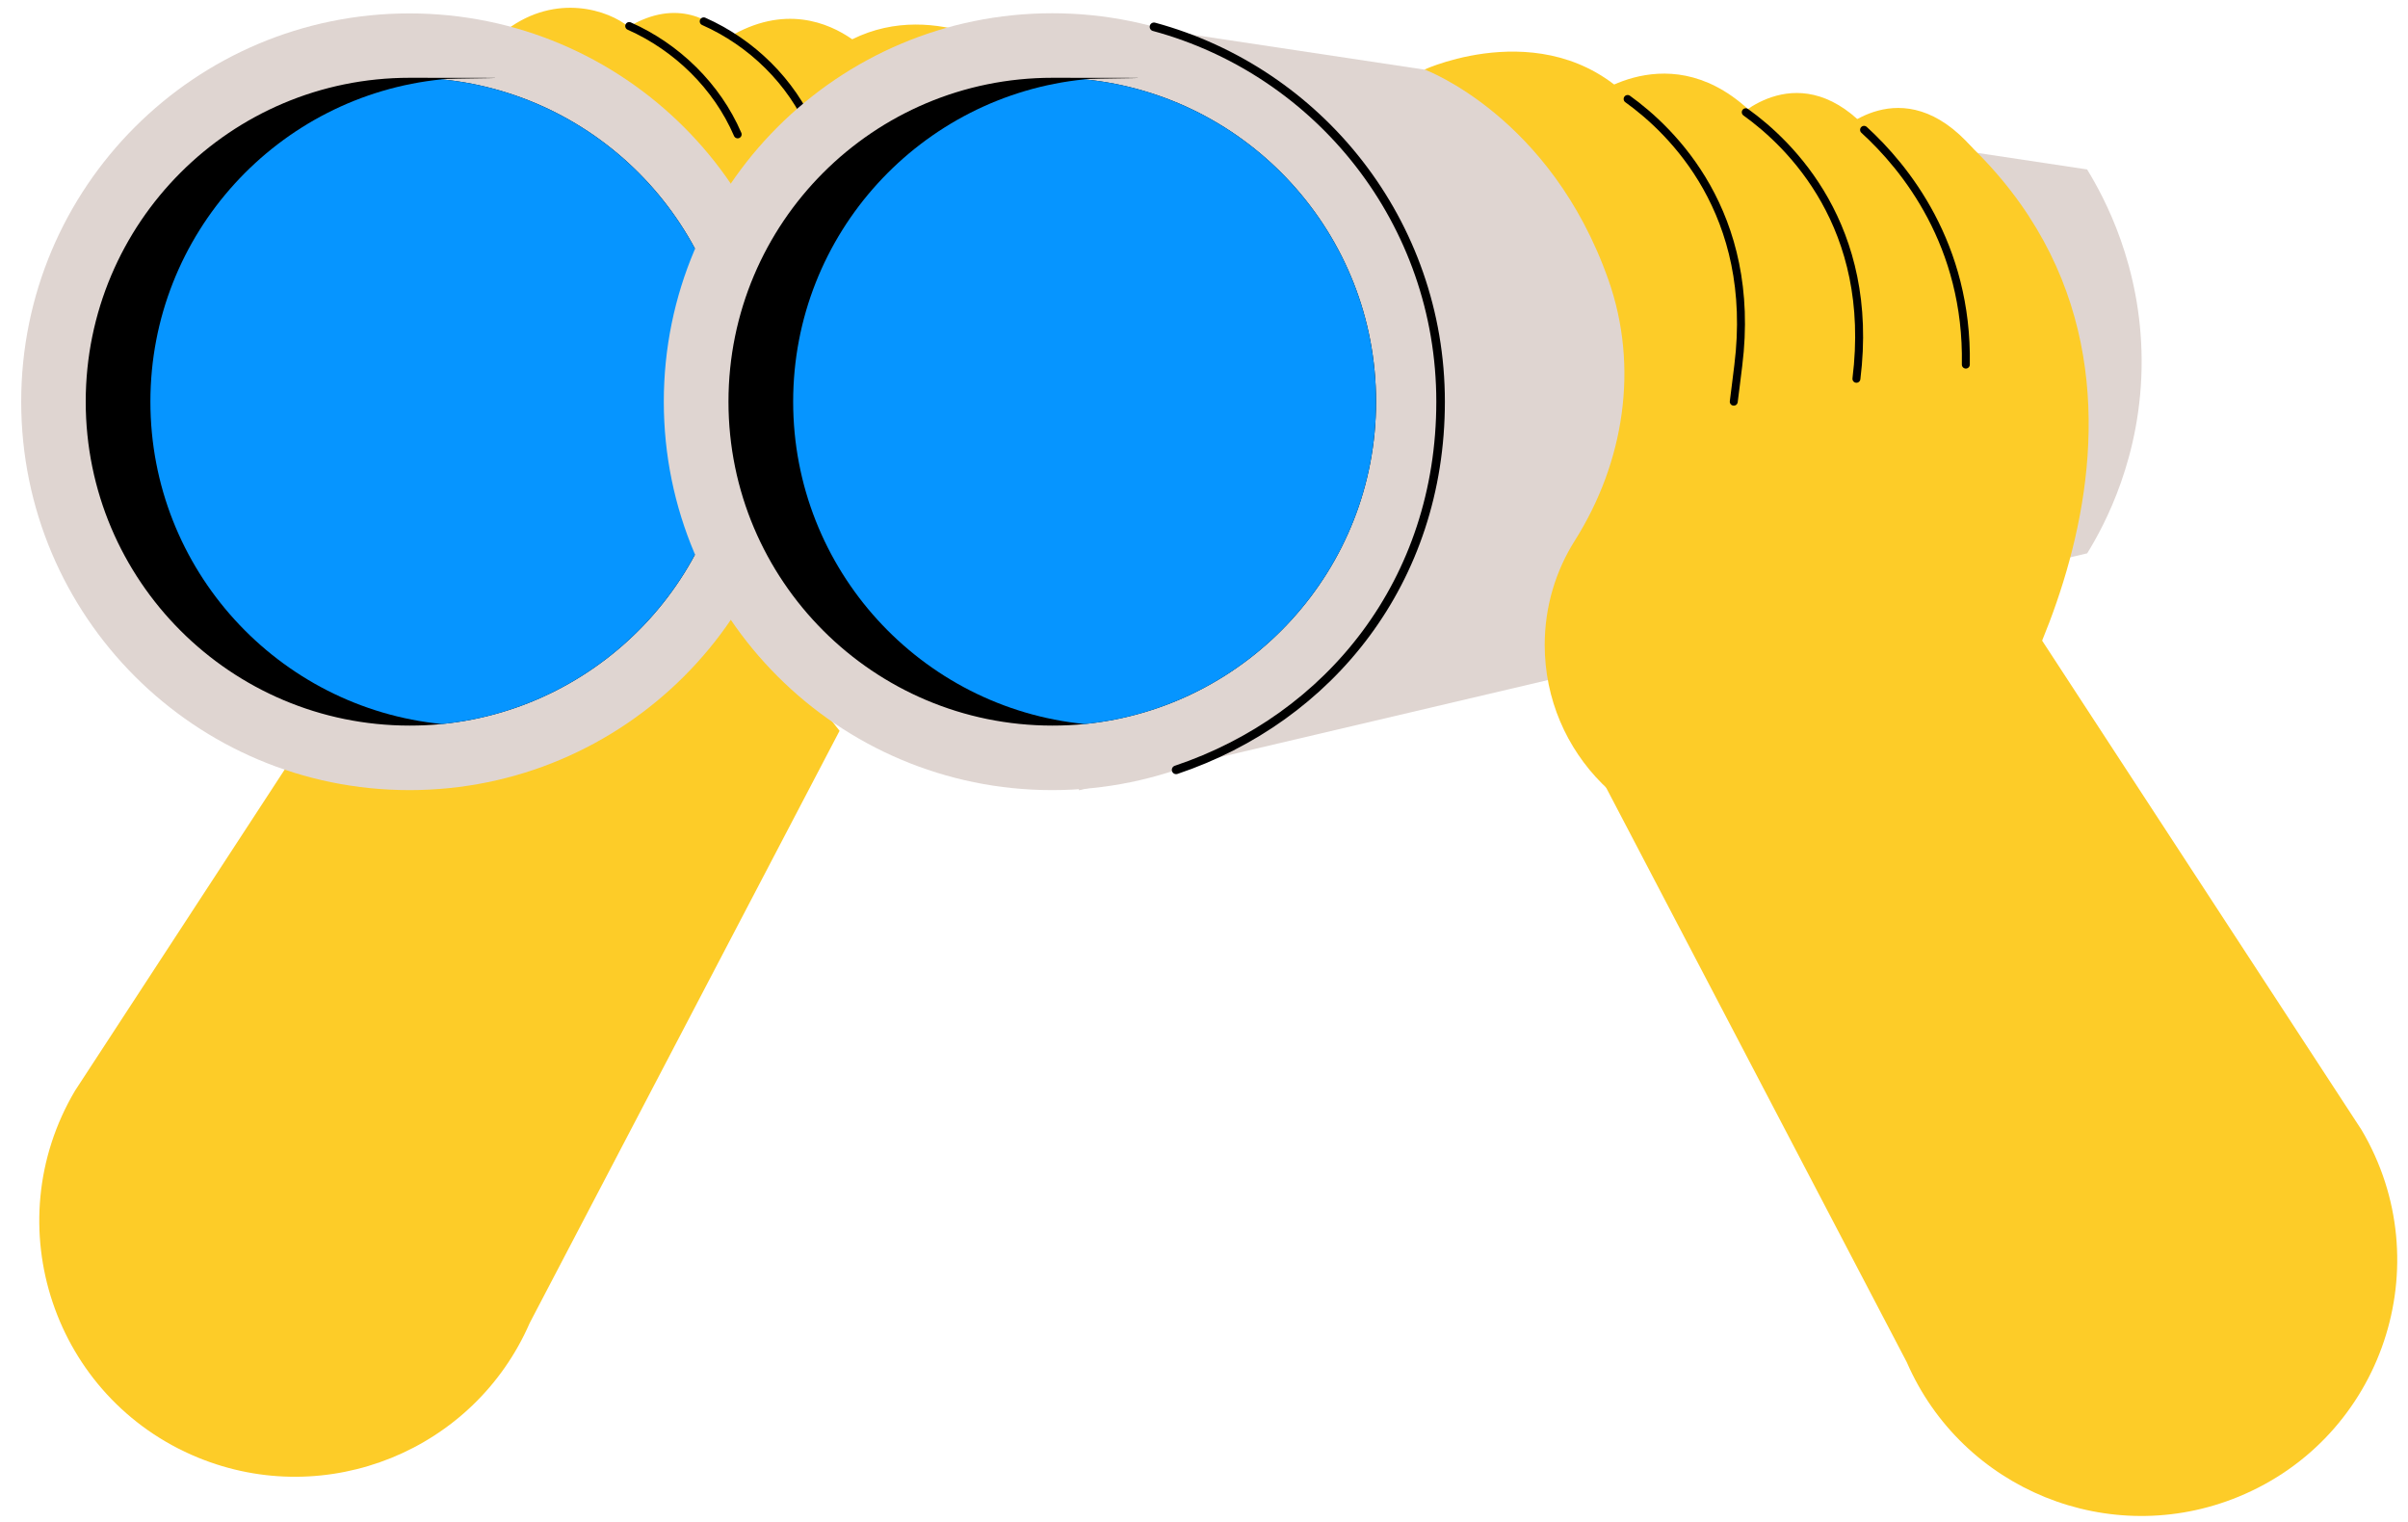 <?xml version="1.0" encoding="UTF-8"?>
<svg xmlns="http://www.w3.org/2000/svg" version="1.1" viewBox="0 0 1545 976.3">
  <defs>
    <style>
      .cls-1 {
        stroke-width: 5.5px;
      }

      .cls-1, .cls-2 {
        fill: none;
        stroke: #000;
        stroke-linecap: round;
        stroke-linejoin: round;
      }

      .cls-2 {
        stroke-width: 5.1px;
      }

      .cls-3 {
        fill: #f06faa;
      }

      .cls-4 {
        fill: #0695ff;
      }

      .cls-5 {
        fill: #fff;
      }

      .cls-6 {
        fill: #dfd5d1;
      }

      .cls-7 {
        fill: #fdcc28;
      }

      .cls-8 {
        display: none;
      }
    </style>
  </defs>
  <!-- Generator: Adobe Illustrator 28.7.4, SVG Export Plug-In . SVG Version: 1.2.0 Build 166)  -->
  <g>
    <g id="Laag_1">
      <path class="cls-7" d="M538.7,468.8l-198.8,379.9c-35.6,81.9-130.3,120.3-212.9,86.4-92.5-38-129.8-149.2-78.9-235.3l222.9-341.4,154.1-34.5,113.6,145"/>
      <path class="cls-7" d="M527.9,137.9c51.8-87.5,129.4-99.7,129.4-99.7,0,0-55.6-40.2-110.5-13-15.2-10.6-43.7-22.7-79.4-1.2-10.1-10.3-32.4-25.6-64.1-6.8-12.5-10.5-46.2-22-78.1,1.8-74.2,47.8-89.2,117.5-93.8,181.1l275.6-5.5c3.3-19.8,10.2-39.1,20.7-56.9"/>
      <path class="cls-2" d="M403.7,16.7c30.6,13.6,56.3,38.6,69.6,69.5"/>
      <path class="cls-2" d="M451.5,13.7c30.7,13.6,56.3,38.6,69.6,69.5"/>
      <path class="cls-6" d="M511.9,257.7c0,137.6-111.6,249.2-249.2,249.2S13.6,395.4,13.6,257.7,125.1,8.6,262.7,8.6s249.2,111.6,249.2,249.2"/>
      <path d="M470.5,257.7c0,107.7-82,196.3-187,206.8-6.8.7-13.7,1-20.7,1-114.7,0-207.8-93-207.8-207.8S148,49.9,262.8,49.9s13.9.3,20.7,1c105,10.4,187,99,187,206.8"/>
      <path class="cls-4" d="M470.5,257.7c0,107.7-82,196.3-187,206.8-105-10.4-187-99-187-206.8S178.5,61.4,283.5,50.9c105,10.4,187,99,187,206.8"/>
    </g>
    <g id="r">
      <path class="cls-6" d="M1339.1,355l-646.8,152-17.2-498.3,664,100c11,17.9,34.7,61.6,35,122.2.3,61.8-24,106.4-35,124.2"/>
      <path class="cls-6" d="M924.3,257.7c0,137.6-111.6,249.2-249.2,249.2s-249.2-111.6-249.2-249.2S537.5,8.5,675.1,8.5s249.2,111.6,249.2,249.2"/>
      <path d="M882.9,257.7c0,107.7-82,196.3-187,206.8-6.8.7-13.7,1-20.7,1-114.7,0-207.8-93-207.8-207.8s93-207.8,207.8-207.8,13.9.3,20.7,1c105,10.4,187,99,187,206.8"/>
      <path class="cls-4" d="M882.9,257.7c0,107.7-82,196.3-187,206.8-105-10.4-187-99-187-206.8s82-196.3,187-206.8c105,10.4,187,99,187,206.8"/>
      <path class="cls-1" d="M740.4,17.2c106,28.7,183.9,125.5,183.9,240.5s-71.1,203.1-169.7,236.2"/>
      <path class="cls-1" d="M991.1,57.9c60.9,45.4,100.3,118,100.3,199.8s-26,126.8-68.4,171.5"/>
      <path class="cls-7" d="M914,44.6s82.7-38,137.1,24.2c0,0,7.9,34.9,7.3,33.9-.6-.9-111.7-49.5-111.7-49.5l-32.8-8.6"/>
      <path class="cls-7" d="M1020.5,62.9s56.6-44.9,111,17.3c0,0,7.9,34.9,7.3,33.9-.6-.9-111.7-49.5-111.7-49.5l-6.6-1.7"/>
      <path class="cls-7" d="M1113.2,76.6s41.8-43.5,87.4,8.9c0,0,7.9,34.9,7.3,33.9-.6-.9-94.8-42.9-94.8-42.9"/>
      <path class="cls-7" d="M1178.3,86.2s41.8-43.5,87.4,8.9c0,0,7.9,34.9,7.3,33.9-.6-.9-94.8-42.9-94.8-42.9"/>
      <path class="cls-7" d="M1262.8,92.1l-348.8-47.5s80.9,29.7,118,135c19.7,55.9,10.1,117-21.5,167.1-12.3,19.4-19.4,42.4-19.4,67.1,0,69.5,56.4,125.9,125.9,125.9s5.4,0,8.1-.3h0l149.8-59.7s154.5-228.7-12.1-387.5"/>
      <path class="cls-2" d="M1120.1,72c28.3,20.3,83.2,73.2,71,171"/>
      <path class="cls-2" d="M1044.3,63.5c28.3,20.3,83.2,73.2,71,171-2,15.7-1.3,11-2.9,23.2"/>
      <path class="cls-2" d="M1196,83.3c26.3,24,66.7,73.6,65.3,150.6"/>
      <path class="cls-7" d="M1024.6,494l198.8,379.9c35.6,81.9,130.3,120.3,212.9,86.3,92.5-38,129.8-149.2,78.9-235.3l-222.9-341.4-267.7,110.5"/>
    </g>
    <g id="eye" class="cls-8">
      <path class="cls-5" d="M418.5,255.6s-69.7,93.4-155.7,93.4-155.7-93.4-155.7-93.4c0,0,69.7-93.4,155.7-93.4s155.7,93.4,155.7,93.4"/>
      <path class="cls-3" d="M353.3,255.6c0,50-40.5,90.5-90.6,90.5s-90.6-40.5-90.6-90.5,40.5-90.5,90.6-90.5,90.6,40.5,90.6,90.5"/>
      <path d="M310.3,255.6c0,26.3-21.3,47.5-47.5,47.5s-47.5-21.3-47.5-47.5,21.3-47.5,47.5-47.5,47.5,21.3,47.5,47.5"/>
      <path class="cls-5" d="M330.2,222.5c0,13.3-10.8,24.1-24.1,24.1s-24.1-10.8-24.1-24.1,10.8-24.1,24.1-24.1,24.1,10.8,24.1,24.1"/>
      <path class="cls-5" d="M837.8,255.6s-69.7,93.4-155.7,93.4-155.7-93.4-155.7-93.4c0,0,69.7-93.4,155.7-93.4s155.7,93.4,155.7,93.4"/>
      <path class="cls-3" d="M772.6,255.6c0,50-40.5,90.5-90.6,90.5s-90.6-40.5-90.6-90.5,40.5-90.5,90.6-90.5,90.6,40.5,90.6,90.5"/>
      <path d="M729.6,255.6c0,26.3-21.3,47.5-47.5,47.5s-47.5-21.3-47.5-47.5,21.3-47.5,47.5-47.5,47.5,21.3,47.5,47.5"/>
      <path class="cls-5" d="M749.5,222.5c0,13.3-10.8,24.1-24.1,24.1s-24.1-10.8-24.1-24.1,10.8-24.1,24.1-24.1,24.1,10.8,24.1,24.1"/>
    </g>
  </g>
</svg>